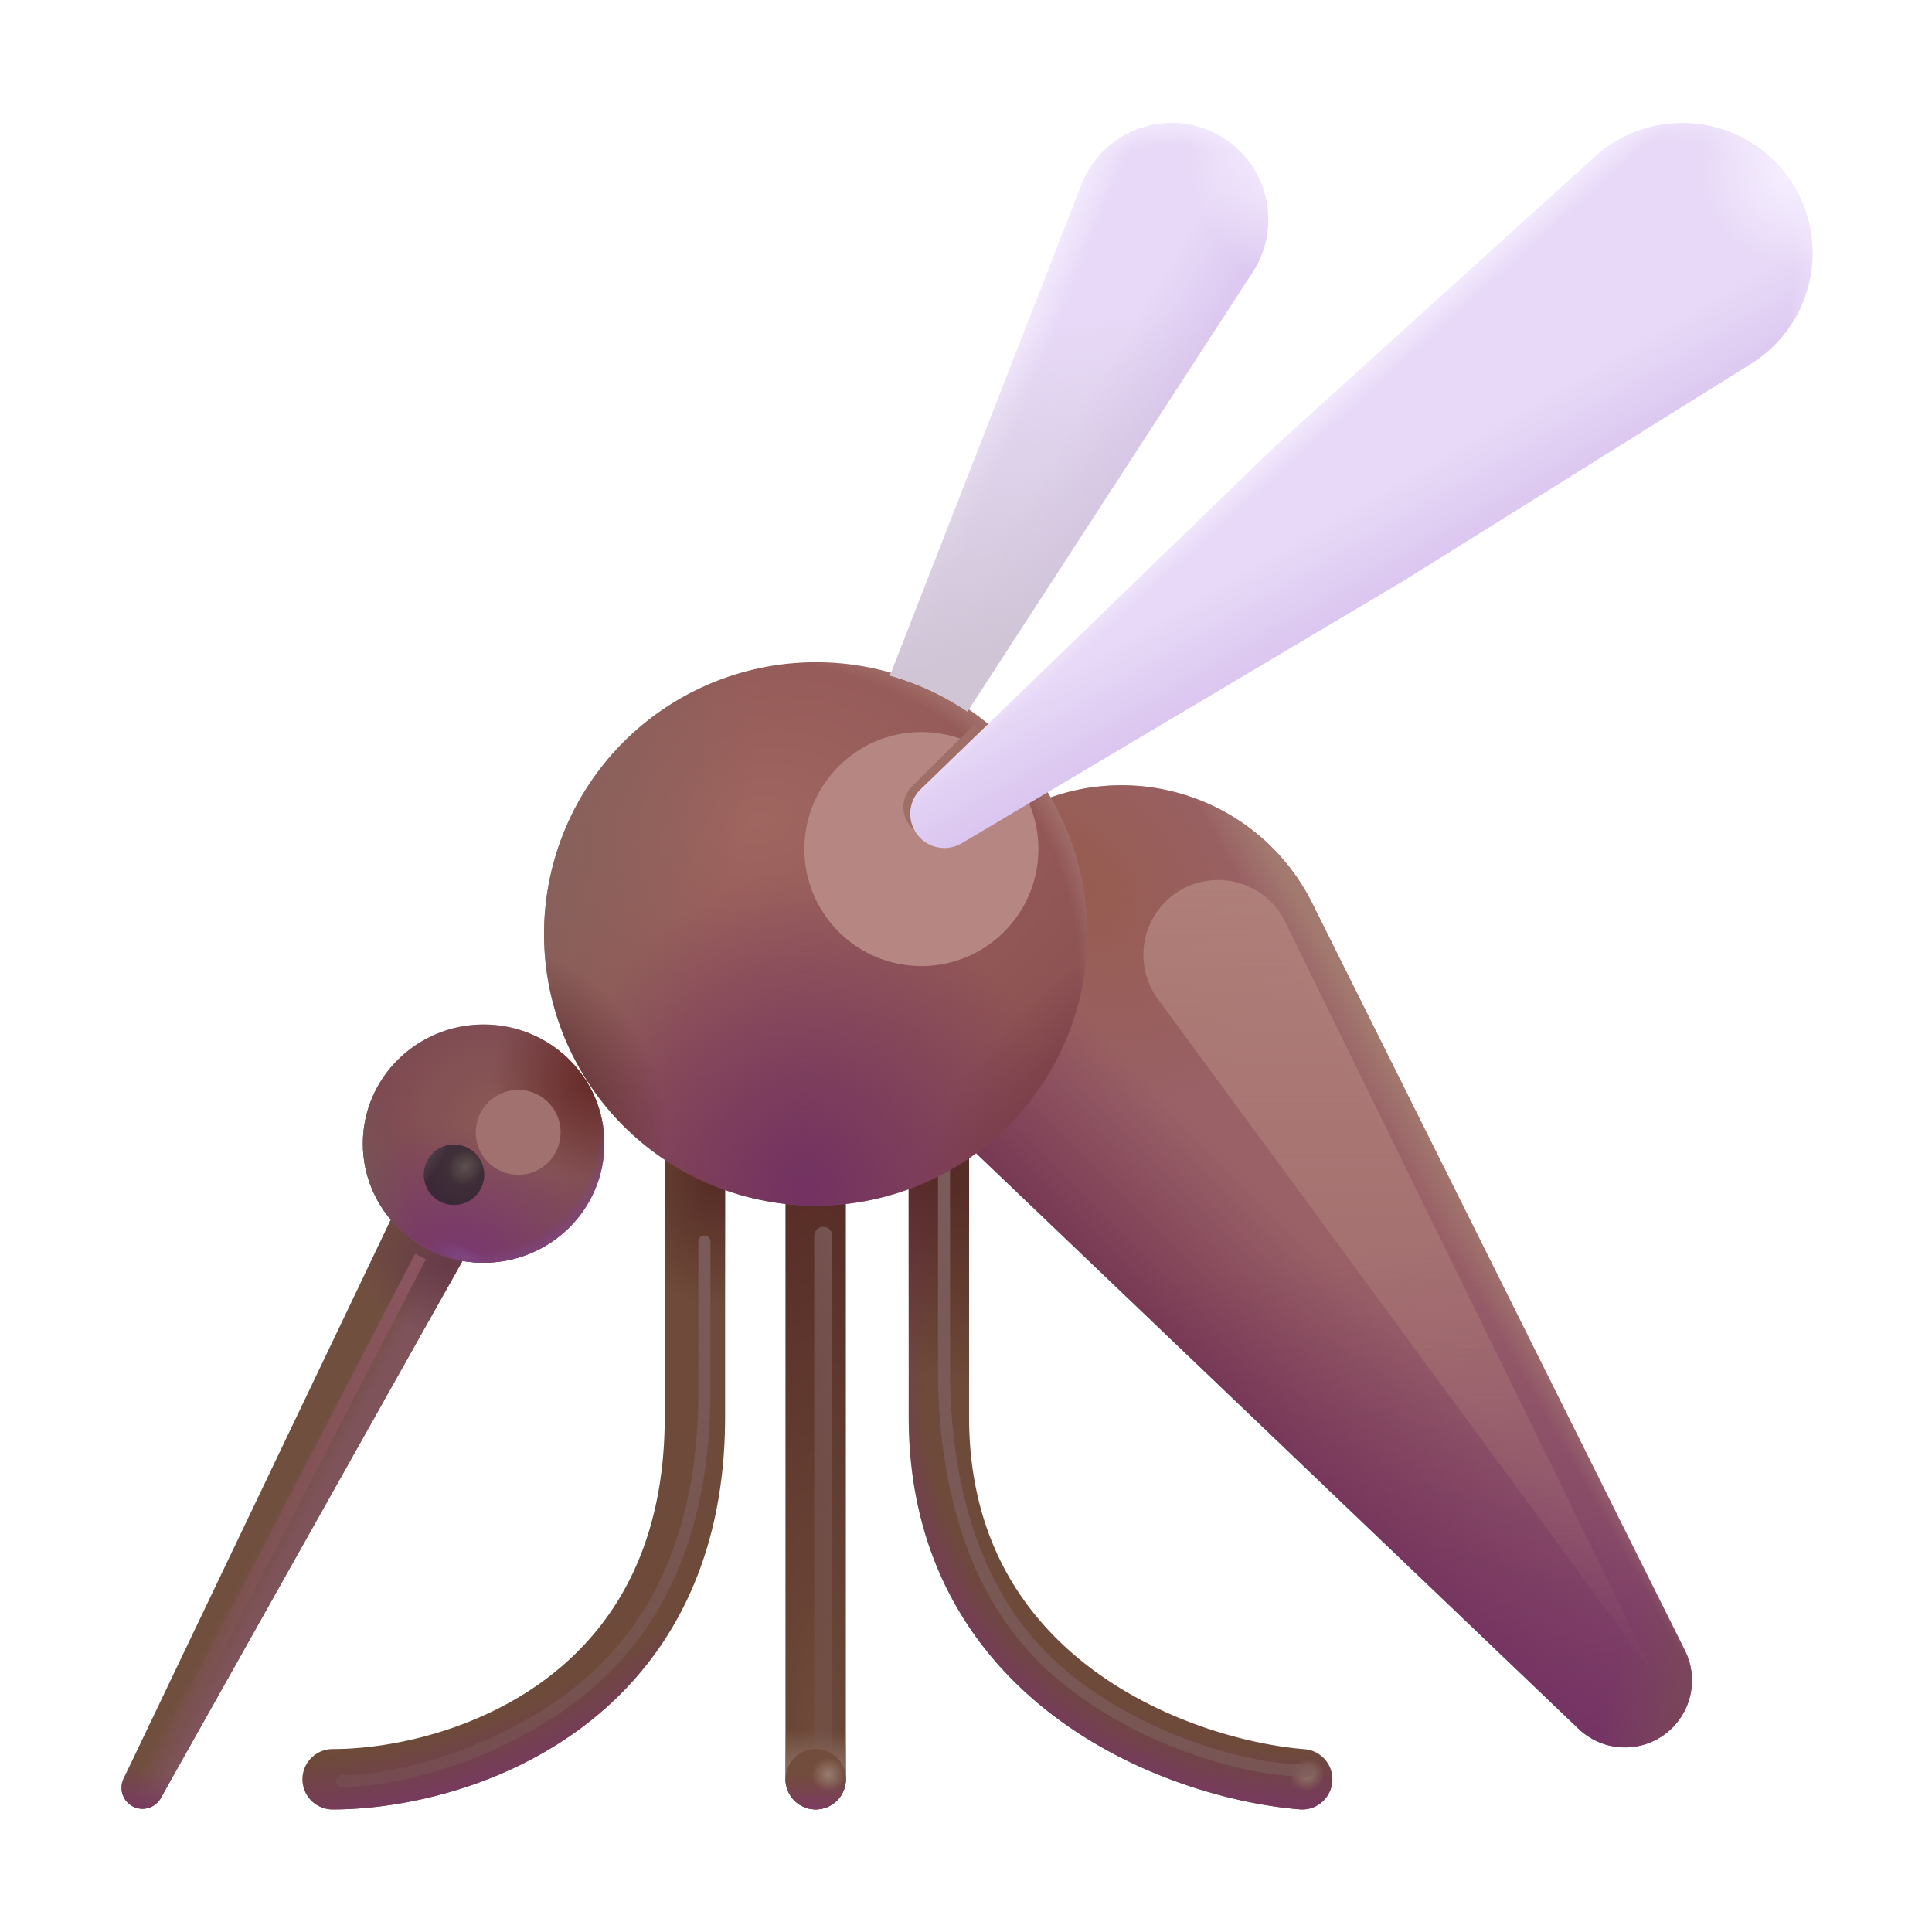 <svg xmlns="http://www.w3.org/2000/svg" fill="none" viewBox="0 0 32 32"><path fill="#6D4A39" d="M16.051 18.469a.5.5 0 1 0-1 0v5c0 2.378 1.092 3.978 2.452 4.988 1.34.997 2.935 1.42 4.007 1.51a.5.5 0 1 0 .083-.996c-.928-.078-2.333-.454-3.493-1.316-1.14-.847-2.049-2.164-2.049-4.186z"/><path fill="url(#svg-6e90abb6-f107-41ed-8d7f-b04365ba49aa-a)" d="M16.051 18.469a.5.5 0 1 0-1 0v5c0 2.378 1.092 3.978 2.452 4.988 1.34.997 2.935 1.42 4.007 1.51a.5.5 0 1 0 .083-.996c-.928-.078-2.333-.454-3.493-1.316-1.14-.847-2.049-2.164-2.049-4.186z"/><path fill="url(#svg-2ad60bfb-03b8-4a71-b9ff-b85a56aa368c-b)" d="M16.051 18.469a.5.5 0 1 0-1 0v5c0 2.378 1.092 3.978 2.452 4.988 1.34.997 2.935 1.42 4.007 1.51a.5.5 0 1 0 .083-.996c-.928-.078-2.333-.454-3.493-1.316-1.14-.847-2.049-2.164-2.049-4.186z"/><path fill="url(#svg-dd445240-1f78-408b-b987-9774bc4471b4-c)" d="M16.051 18.469a.5.5 0 1 0-1 0v5c0 2.378 1.092 3.978 2.452 4.988 1.34.997 2.935 1.42 4.007 1.51a.5.5 0 1 0 .083-.996c-.928-.078-2.333-.454-3.493-1.316-1.14-.847-2.049-2.164-2.049-4.186z"/><g filter="url(#svg-1c2b2ea0-24e2-4a39-9518-b28ecc3ca193-d)"><path stroke="url(#svg-1c79a2f7-9a20-4ced-a964-e2ca7990cf8e-e)" stroke-linecap="round" stroke-width=".2" d="M21.651 29.328c-1.187 0-3.258-.677-4.484-1.984-1.172-1.25-1.531-3.048-1.531-4.642v-3.811"/></g><path fill="url(#svg-1ead0f66-cbab-4672-9e9d-6da5e60e4e12-f)" d="M14.01 19.469a.5.5 0 1 0-1 0v10a.5.5 0 0 0 1 0z"/><path fill="url(#svg-641f459d-3189-4cbf-bb63-91d2231d5f80-g)" d="M14.01 19.469a.5.5 0 1 0-1 0v10a.5.5 0 0 0 1 0z"/><path fill="url(#svg-8f6eebb5-3556-4ac6-b112-08c4c511a954-h)" d="M14.01 19.469a.5.5 0 1 0-1 0v10a.5.5 0 0 0 1 0z"/><path fill="#6D4A39" d="M11.51 17.969a.5.5 0 0 1 .5.5v5c0 2.563-1.078 4.213-2.457 5.205C8.2 29.65 6.59 29.97 5.51 29.97a.5.5 0 0 1 0-1c.92 0 2.31-.28 3.458-1.106 1.12-.807 2.042-2.157 2.042-4.394v-5a.5.5 0 0 1 .5-.5"/><path fill="url(#svg-21722190-6b8c-44f2-a57e-6d85b7ee38ca-i)" d="M11.51 17.969a.5.5 0 0 1 .5.5v5c0 2.563-1.078 4.213-2.457 5.205C8.2 29.65 6.59 29.97 5.51 29.97a.5.5 0 0 1 0-1c.92 0 2.31-.28 3.458-1.106 1.12-.807 2.042-2.157 2.042-4.394v-5a.5.5 0 0 1 .5-.5"/><path fill="url(#svg-15459c8e-bcc1-4c88-92ab-2eac49b329d2-j)" d="M11.51 17.969a.5.5 0 0 1 .5.5v5c0 2.563-1.078 4.213-2.457 5.205C8.2 29.65 6.59 29.97 5.51 29.97a.5.5 0 0 1 0-1c.92 0 2.31-.28 3.458-1.106 1.12-.807 2.042-2.157 2.042-4.394v-5a.5.5 0 0 1 .5-.5"/><path fill="#714F3F" d="m2.66 29.787 5.607-9.983-1.241-.76-4.983 10.423a.348.348 0 0 0 .617.32"/><path fill="url(#svg-2f17f930-a714-4a01-a1ee-33932091d221-k)" d="m2.66 29.787 5.607-9.983-1.241-.76-4.983 10.423a.348.348 0 0 0 .617.32"/><path fill="url(#svg-02d2465a-2fdf-4bec-ba5a-d3e36bce6d46-l)" d="m2.66 29.787 5.607-9.983-1.241-.76-4.983 10.423a.348.348 0 0 0 .617.32"/><path fill="url(#svg-c813222e-9760-4171-98ba-baf14c19a96a-m)" d="m2.66 29.787 5.607-9.983-1.241-.76-4.983 10.423a.348.348 0 0 0 .617.32"/><path fill="#9A6167" d="m16.142 19.078 10.004 9.556a1.11 1.11 0 0 0 1.76-1.299l-6.175-12.38a3.525 3.525 0 1 0-5.59 4.123"/><path fill="url(#svg-a6a6d64a-da9e-4568-be11-5be5472ebab3-n)" d="m16.142 19.078 10.004 9.556a1.11 1.11 0 0 0 1.76-1.299l-6.175-12.38a3.525 3.525 0 1 0-5.59 4.123"/><path fill="url(#svg-a9cfa79d-a2bb-4ffd-9af6-5b8fb6069f63-o)" d="m16.142 19.078 10.004 9.556a1.11 1.11 0 0 0 1.76-1.299l-6.175-12.38a3.525 3.525 0 1 0-5.59 4.123"/><path fill="url(#svg-d54080b5-3207-4e46-ad11-f948c61d2d2f-p)" d="m16.142 19.078 10.004 9.556a1.11 1.11 0 0 0 1.76-1.299l-6.175-12.38a3.525 3.525 0 1 0-5.59 4.123"/><path fill="url(#svg-8daa4e4d-c694-4aac-9493-15742ddde172-q)" d="m16.142 19.078 10.004 9.556a1.11 1.11 0 0 0 1.76-1.299l-6.175-12.38a3.525 3.525 0 1 0-5.59 4.123"/><path fill="url(#svg-0c0afd2a-962b-4159-8c8c-fcdd2f743536-r)" d="m16.142 19.078 10.004 9.556a1.11 1.11 0 0 0 1.76-1.299l-6.175-12.38a3.525 3.525 0 1 0-5.59 4.123"/><path fill="#8C5B56" d="M8.01 20.914c1.105 0 2-.883 2-1.973s-.895-1.972-2-1.972-2 .883-2 1.972c0 1.09.896 1.973 2 1.973"/><path fill="url(#svg-cc4fb56f-5613-4851-87fc-493bdfde2370-s)" d="M8.01 20.914c1.105 0 2-.883 2-1.973s-.895-1.972-2-1.972-2 .883-2 1.972c0 1.09.896 1.973 2 1.973"/><path fill="url(#svg-e8d739a0-ff2a-4464-a6ed-9ee0ea78af04-t)" d="M8.01 20.914c1.105 0 2-.883 2-1.973s-.895-1.972-2-1.972-2 .883-2 1.972c0 1.09.896 1.973 2 1.973"/><path fill="url(#svg-45e751d4-b1bf-44e2-bb20-84bffe29d2d9-u)" d="M8.01 20.914c1.105 0 2-.883 2-1.973s-.895-1.972-2-1.972-2 .883-2 1.972c0 1.09.896 1.973 2 1.973"/><path fill="url(#svg-1f0901ae-221e-4eca-9e62-528b9db3c1b7-v)" d="M8.01 20.914c1.105 0 2-.883 2-1.973s-.895-1.972-2-1.972-2 .883-2 1.972c0 1.09.896 1.973 2 1.973"/><path fill="url(#svg-823d81f1-b0c8-42de-aa5e-b6184a1872d9-w)" d="M8.01 20.914c1.105 0 2-.883 2-1.973s-.895-1.972-2-1.972-2 .883-2 1.972c0 1.09.896 1.973 2 1.973"/><path fill="url(#svg-b4300db5-34ca-465f-a816-b89f386bf1f4-x)" d="M8.01 20.914c1.105 0 2-.883 2-1.973s-.895-1.972-2-1.972-2 .883-2 1.972c0 1.09.896 1.973 2 1.973"/><path fill="url(#svg-250f4137-3dc6-4235-9846-0d4e33dd80fd-y)" d="M13.51 19.969a4.5 4.5 0 0 0 2.498-8.244l-.354-.756-.895.175a4.504 4.504 0 0 0-5.748 4.325 4.5 4.5 0 0 0 4.5 4.5"/><path fill="url(#svg-e614f615-8dbd-4f62-9c63-3d2dce24a349-z)" d="M13.51 19.969a4.5 4.5 0 0 0 2.498-8.244l-.354-.756-.895.175a4.504 4.504 0 0 0-5.748 4.325 4.5 4.5 0 0 0 4.5 4.5"/><path fill="url(#svg-e6f09319-6a7d-49d1-b236-9d63158c37ad-A)" d="M13.51 19.969a4.5 4.5 0 0 0 2.498-8.244l-.354-.756-.895.175a4.504 4.504 0 0 0-5.748 4.325 4.5 4.5 0 0 0 4.5 4.5"/><path fill="url(#svg-4ccc13c6-54e1-46e9-b662-ac8cd16d8675-B)" d="M13.51 19.969a4.5 4.5 0 0 0 2.498-8.244l-.354-.756-.895.175a4.504 4.504 0 0 0-5.748 4.325 4.5 4.5 0 0 0 4.5 4.5"/><path fill="url(#svg-a6c896cf-dc0a-4a26-b98f-6cba1b75c0ae-C)" d="M13.51 19.969a4.5 4.5 0 0 0 2.498-8.244l-.354-.756-.895.175a4.504 4.504 0 0 0-5.748 4.325 4.5 4.5 0 0 0 4.5 4.5"/><path fill="url(#svg-ed49bcc4-a2ad-4f8f-a840-3c07b8ba6141-D)" d="M13.51 19.969a4.5 4.5 0 0 0 2.498-8.244l-.354-.756-.895.175a4.504 4.504 0 0 0-5.748 4.325 4.5 4.5 0 0 0 4.5 4.5"/><g filter="url(#svg-e127125d-1663-4e46-bdb5-0ffb7848edad-E)"><circle cx="15.261" cy="14.063" r="1.938" fill="#B68782"/></g><g filter="url(#svg-ab5b7639-0b51-4825-923b-1bff5e2e1973-F)"><path fill="#9F6E66" d="m16.137 12-1.03 1.022a.49.49 0 0 0-.055.628.46.46 0 0 0 .622.134l1.362-.831a3.8 3.8 0 0 0-.9-.953"/></g><path fill="url(#svg-76d38fca-5ba5-4dac-8210-4af9807b8bc6-G)" d="M8.02 19.458a.5.5 0 1 1-1 0 .5.5 0 0 1 1 0"/><path fill="url(#svg-fef5607f-1214-4a24-8a57-7e7db47e1b9e-H)" d="M8.02 19.458a.5.5 0 1 1-1 0 .5.5 0 0 1 1 0"/><path fill="url(#svg-1517906e-e467-4d94-8589-66137fb3bcbe-I)" d="M8.02 19.458a.5.5 0 1 1-1 0 .5.5 0 0 1 1 0"/><g filter="url(#svg-05a22bb3-888e-416f-98dd-5ebd6ed3cfcd-J)"><path fill="url(#svg-45537e46-57f6-4d65-99bc-ae78bd6dd9db-K)" d="m15.247 13.025 5.89-5.696 5.284-4.786a2.156 2.156 0 1 1 2.59 3.427l-5.79 3.616-7.292 4.332a.566.566 0 0 1-.682-.893"/><path fill="url(#svg-53bbe9cb-969a-4823-b65d-305292af9617-L)" d="m15.247 13.025 5.89-5.696 5.284-4.786a2.156 2.156 0 1 1 2.59 3.427l-5.79 3.616-7.292 4.332a.566.566 0 0 1-.682-.893"/><path fill="url(#svg-d4def01a-95ff-4e5c-a010-b7c1b2e3da4e-M)" d="m15.247 13.025 5.89-5.696 5.284-4.786a2.156 2.156 0 1 1 2.59 3.427l-5.79 3.616-7.292 4.332a.566.566 0 0 1-.682-.893"/><path fill="url(#svg-5b82b991-9ba8-4898-9c3f-c90efd7e1435-N)" d="m15.247 13.025 5.89-5.696 5.284-4.786a2.156 2.156 0 1 1 2.59 3.427l-5.79 3.616-7.292 4.332a.566.566 0 0 1-.682-.893"/></g><g filter="url(#svg-bcbae8ae-1a8a-4cd0-9ede-facb1a26fb2f-O)"><path fill="url(#svg-4ef1a2fe-83f9-47a5-bcf5-399d8815fb3b-P)" d="m17.916 3.004-3.175 8.135a4.5 4.5 0 0 1 1.282.596l4.726-7.278a1.6 1.6 0 1 0-2.833-1.453"/><path fill="url(#svg-9ab4a1c1-407b-4d4e-8c59-5f0c419e9cb9-Q)" d="m17.916 3.004-3.175 8.135a4.5 4.5 0 0 1 1.282.596l4.726-7.278a1.6 1.6 0 1 0-2.833-1.453"/><path fill="url(#svg-6a97e35e-31b5-48c5-80bd-a7e6c9b1eca2-R)" d="m17.916 3.004-3.175 8.135a4.5 4.5 0 0 1 1.282.596l4.726-7.278a1.6 1.6 0 1 0-2.833-1.453"/><path fill="url(#svg-4ed77043-e115-4e36-81e2-f682f05fd5bf-S)" d="m17.916 3.004-3.175 8.135a4.5 4.5 0 0 1 1.282.596l4.726-7.278a1.6 1.6 0 1 0-2.833-1.453"/><path fill="url(#svg-f12e7efa-497d-447e-9166-56f52aedcb8f-T)" d="m17.916 3.004-3.175 8.135a4.5 4.5 0 0 1 1.282.596l4.726-7.278a1.6 1.6 0 1 0-2.833-1.453"/></g><g filter="url(#svg-8b30c13c-0480-4f6c-8d2c-14ba8b1d90fa-U)"><path fill="url(#svg-fcf4df0e-a811-4c01-9793-e13b3892ef39-V)" d="m21.286 15.266 6.1 12.453-8.21-11.175a1.238 1.238 0 1 1 2.11-1.278"/></g><g filter="url(#svg-63ed5f0f-39f0-40c0-b543-33f41e0fdedb-W)"><circle cx="8.583" cy="18.755" r=".703" fill="#A17170"/></g><g filter="url(#svg-6be6158e-9c54-4897-9547-fa68bb55abc3-X)"><path stroke="url(#svg-a42777fd-4662-47ca-87bc-b027e776e004-Y)" stroke-width=".2" d="M6.964 20.813 2.51 29.406"/></g><g filter="url(#svg-b7fece70-e048-4be9-a918-e100bf0d2cde-Z)"><path stroke="url(#svg-5f31cdfa-090c-4041-ae54-bebb34d8f7a0-aa)" stroke-linecap="round" stroke-width=".2" d="M5.667 29.5c1.187 0 3.243-.677 4.469-1.984 1.172-1.25 1.531-2.891 1.531-4.485v-2.468"/></g><g filter="url(#svg-d0f1eb98-208f-49c6-a626-bd598f5af0fa-ab)"><path stroke="url(#svg-7795d7ee-6f53-466d-992a-dddc8f39ed19-ac)" stroke-linecap="round" stroke-width=".3" d="M13.636 20.469v8.562"/></g><circle cx="13.511" cy="29.469" r=".5" fill="#724C3C"/><circle cx="13.511" cy="29.469" r=".5" fill="url(#svg-32466e75-b7cd-4e70-9d5d-994de94473f8-ad)"/><circle cx="13.511" cy="29.469" r=".5" fill="url(#svg-300e19c7-a89a-4de3-b594-4354636cbd43-ae)"/><defs><radialGradient id="svg-6e90abb6-f107-41ed-8d7f-b04365ba49aa-a" cx="0" cy="0" r="1" gradientTransform="rotate(115.159 3.425 18.314)scale(6.836 7.078)" gradientUnits="userSpaceOnUse"><stop offset=".869" stop-color="#773A5E" stop-opacity="0"/><stop offset="1" stop-color="#773A5E"/></radialGradient><radialGradient id="svg-2ad60bfb-03b8-4a71-b9ff-b85a56aa368c-b" cx="0" cy="0" r="1" gradientTransform="matrix(3.688 2.5 -1.777 2.622 15.573 19.406)" gradientUnits="userSpaceOnUse"><stop stop-color="#552A25"/><stop offset="1" stop-color="#552A25" stop-opacity="0"/></radialGradient><radialGradient id="svg-dd445240-1f78-408b-b987-9774bc4471b4-c" cx="0" cy="0" r="1" gradientTransform="rotate(156.193 7.727 16.981)scale(.29 .264)" gradientUnits="userSpaceOnUse"><stop stop-color="#917567"/><stop offset="1" stop-color="#917567" stop-opacity="0"/></radialGradient><radialGradient id="svg-1ead0f66-cbab-4672-9e9d-6da5e60e4e12-f" cx="0" cy="0" r="1" gradientTransform="matrix(0 -10.016 3.057 0 13.51 28.578)" gradientUnits="userSpaceOnUse"><stop stop-color="#6D4A39"/><stop offset="1" stop-color="#552A25"/></radialGradient><radialGradient id="svg-641f459d-3189-4cbf-bb63-91d2231d5f80-g" cx="0" cy="0" r="1" gradientTransform="matrix(0 -.898 1.418 0 13.581 29.344)" gradientUnits="userSpaceOnUse"><stop stop-color="#6F4937"/><stop offset=".661" stop-color="#734E3D" stop-opacity="0"/></radialGradient><radialGradient id="svg-21722190-6b8c-44f2-a57e-6d85b7ee38ca-i" cx="0" cy="0" r="1" gradientTransform="rotate(90.406 -3.723 15.62)scale(2.203 1.566)" gradientUnits="userSpaceOnUse"><stop stop-color="#552A25"/><stop offset="1" stop-color="#552A25" stop-opacity="0"/></radialGradient><radialGradient id="svg-15459c8e-bcc1-4c88-92ab-2eac49b329d2-j" cx="0" cy="0" r="1" gradientTransform="rotate(67.149 -13.767 15.712)scale(7.444 9.882)" gradientUnits="userSpaceOnUse"><stop offset=".869" stop-color="#773A5E" stop-opacity="0"/><stop offset="1" stop-color="#773A5E"/></radialGradient><radialGradient id="svg-02d2465a-2fdf-4bec-ba5a-d3e36bce6d46-l" cx="0" cy="0" r="1" gradientTransform="rotate(113.009 -3.22 12.923)scale(1.239 1.672)" gradientUnits="userSpaceOnUse"><stop stop-color="#663A47"/><stop offset="1" stop-color="#663A47" stop-opacity="0"/></radialGradient><radialGradient id="svg-a6a6d64a-da9e-4568-be11-5be5472ebab3-n" cx="0" cy="0" r="1" gradientTransform="matrix(2.281 -1.781 2.538 3.25 17.855 14.625)" gradientUnits="userSpaceOnUse"><stop stop-color="#965C4F"/><stop offset="1" stop-color="#965C4F" stop-opacity="0"/></radialGradient><radialGradient id="svg-cc4fb56f-5613-4851-87fc-493bdfde2370-s" cx="0" cy="0" r="1" gradientTransform="matrix(-1.081 2.213 -2.623 -1.281 8.4 18.7)" gradientUnits="userSpaceOnUse"><stop stop-color="#7A4552" stop-opacity="0"/><stop offset="1" stop-color="#7A4552"/></radialGradient><radialGradient id="svg-e8d739a0-ff2a-4464-a6ed-9ee0ea78af04-t" cx="0" cy="0" r="1" gradientTransform="matrix(.472 -2.103 2.507 .563 7.669 20.833)" gradientUnits="userSpaceOnUse"><stop stop-color="#79376F"/><stop offset="1" stop-color="#79376F" stop-opacity="0"/></radialGradient><radialGradient id="svg-45e751d4-b1bf-44e2-bb20-84bffe29d2d9-u" cx="0" cy="0" r="1" gradientTransform="matrix(-1.386 .976 -.972 -1.379 9.846 17.89)" gradientUnits="userSpaceOnUse"><stop stop-color="#652A26"/><stop offset="1" stop-color="#652A26" stop-opacity="0"/></radialGradient><radialGradient id="svg-1f0901ae-221e-4eca-9e62-528b9db3c1b7-v" cx="0" cy="0" r="1" gradientTransform="matrix(.969 -.277 .61 2.131 5.683 19.219)" gradientUnits="userSpaceOnUse"><stop stop-color="#765855"/><stop offset="1" stop-color="#765855" stop-opacity="0"/></radialGradient><radialGradient id="svg-823d81f1-b0c8-42de-aa5e-b6184a1872d9-w" cx="0" cy="0" r="1" gradientTransform="rotate(24.358 -44.368 28.165)scale(.523 .184)" gradientUnits="userSpaceOnUse"><stop stop-color="#7E4580"/><stop offset="1" stop-color="#7E4580" stop-opacity="0"/></radialGradient><radialGradient id="svg-b4300db5-34ca-465f-a816-b89f386bf1f4-x" cx="0" cy="0" r="1" gradientTransform="matrix(1.688 1.849 -1.828 1.668 7.8 18.61)" gradientUnits="userSpaceOnUse"><stop offset=".854" stop-color="#7E4580" stop-opacity="0"/><stop offset=".975" stop-color="#7E4580"/></radialGradient><radialGradient id="svg-250f4137-3dc6-4235-9846-0d4e33dd80fd-y" cx="0" cy="0" r="1" gradientTransform="rotate(77.449 -2.19 14.637)scale(8.772 12.17)" gradientUnits="userSpaceOnUse"><stop stop-color="#9F655F"/><stop offset=".843" stop-color="#84494D"/></radialGradient><radialGradient id="svg-e614f615-8dbd-4f62-9c63-3d2dce24a349-z" cx="0" cy="0" r="1" gradientTransform="matrix(0 -5.25 4.288 0 13.323 19.719)" gradientUnits="userSpaceOnUse"><stop stop-color="#723162"/><stop offset="1" stop-color="#723162" stop-opacity="0"/></radialGradient><radialGradient id="svg-e6f09319-6a7d-49d1-b236-9d63158c37ad-A" cx="0" cy="0" r="1" gradientTransform="rotate(15.341 -48.594 38.241)scale(3.662 9.032)" gradientUnits="userSpaceOnUse"><stop stop-color="#84625C"/><stop offset="1" stop-color="#84625C" stop-opacity="0"/></radialGradient><radialGradient id="svg-4ccc13c6-54e1-46e9-b662-ac8cd16d8675-B" cx="0" cy="0" r="1" gradientTransform="matrix(1.875 -1.344 1.604 2.239 8.573 18.25)" gradientUnits="userSpaceOnUse"><stop stop-color="#532327"/><stop offset="1" stop-color="#532327" stop-opacity="0"/></radialGradient><radialGradient id="svg-a6c896cf-dc0a-4a26-b98f-6cba1b75c0ae-C" cx="0" cy="0" r="1" gradientTransform="matrix(8.281 -5.562 4.27 6.357 10.042 17.969)" gradientUnits="userSpaceOnUse"><stop offset=".841" stop-color="#B48E85" stop-opacity="0"/><stop offset=".933" stop-color="#B48E85"/></radialGradient><radialGradient id="svg-ed49bcc4-a2ad-4f8f-a840-3c07b8ba6141-D" cx="0" cy="0" r="1" gradientTransform="matrix(-1.719 -1.344 2.352 -3.008 18.01 18.75)" gradientUnits="userSpaceOnUse"><stop stop-color="#713544"/><stop offset="1" stop-color="#713544" stop-opacity="0"/></radialGradient><radialGradient id="svg-76d38fca-5ba5-4dac-8210-4af9807b8bc6-G" cx="0" cy="0" r="1" gradientTransform="rotate(125.838 -1.099 11.61)scale(.694 .619)" gradientUnits="userSpaceOnUse"><stop offset=".006" stop-color="#433437"/><stop offset="1" stop-color="#3B2838"/></radialGradient><radialGradient id="svg-fef5607f-1214-4a24-8a57-7e7db47e1b9e-H" cx="0" cy="0" r="1" gradientTransform="rotate(137.926 .136 11.149)scale(.307 .27)" gradientUnits="userSpaceOnUse"><stop stop-color="#5C5051"/><stop offset="1" stop-color="#5C5051" stop-opacity="0"/></radialGradient><radialGradient id="svg-d4def01a-95ff-4e5c-a010-b7c1b2e3da4e-M" cx="0" cy="0" r="1" gradientTransform="matrix(9.924 -8.64 3.204 3.68 20.245 10.81)" gradientUnits="userSpaceOnUse"><stop offset=".907" stop-color="#F6EEFF" stop-opacity="0"/><stop offset="1" stop-color="#F6EEFF"/></radialGradient><radialGradient id="svg-5b82b991-9ba8-4898-9c3f-c90efd7e1435-N" cx="0" cy="0" r="1" gradientTransform="matrix(-1.201 .819 -.884 -1.297 29.609 2.838)" gradientUnits="userSpaceOnUse"><stop stop-color="#F6EEFF"/><stop offset="1" stop-color="#F6EEFF" stop-opacity="0"/></radialGradient><radialGradient id="svg-6a97e35e-31b5-48c5-80bd-a7e6c9b1eca2-R" cx="0" cy="0" r="1" gradientTransform="rotate(-93.074 14.721 -4.194)scale(8.45 6.284)" gradientUnits="userSpaceOnUse"><stop offset=".936" stop-color="#F6EEFF" stop-opacity="0"/><stop offset="1" stop-color="#F6EEFF"/></radialGradient><radialGradient id="svg-4ed77043-e115-4e36-81e2-f682f05fd5bf-S" cx="0" cy="0" r="1" gradientTransform="rotate(159.121 10.408 3.299)scale(1.622 2.126)" gradientUnits="userSpaceOnUse"><stop stop-color="#F6EEFF"/><stop offset="1" stop-color="#F6EEFF" stop-opacity="0"/></radialGradient><radialGradient id="svg-32466e75-b7cd-4e70-9d5d-994de94473f8-ad" cx="0" cy="0" r="1" gradientTransform="matrix(0 -.562 5.15 0 13.51 29.96)" gradientUnits="userSpaceOnUse"><stop stop-color="#7D3C62"/><stop offset="1" stop-color="#7D3C62" stop-opacity="0"/></radialGradient><radialGradient id="svg-300e19c7-a89a-4de3-b594-4354636cbd43-ae" cx="0" cy="0" r="1" gradientTransform="matrix(-.312 .25 -.25 -.312 13.722 29.39)" gradientUnits="userSpaceOnUse"><stop stop-color="#987C6F"/><stop offset=".712" stop-color="#987C6F" stop-opacity="0"/></radialGradient><linearGradient id="svg-1c79a2f7-9a20-4ced-a964-e2ca7990cf8e-e" x1="15.467" x2="24.225" y1="20.159" y2="34.203" gradientUnits="userSpaceOnUse"><stop stop-color="#7B5B59"/><stop offset="1" stop-color="#7B5B59" stop-opacity=".56"/></linearGradient><linearGradient id="svg-8f6eebb5-3556-4ac6-b112-08c4c511a954-h" x1="12.62" x2="12.683" y1="29.656" y2="27.344" gradientUnits="userSpaceOnUse"><stop stop-color="#988075"/><stop offset=".451" stop-color="#988075" stop-opacity="0"/></linearGradient><linearGradient id="svg-2f17f930-a714-4a01-a1ee-33932091d221-k" x1="6.042" x2="5.331" y1="23.992" y2="23.617" gradientUnits="userSpaceOnUse"><stop offset=".421" stop-color="#7E535A"/><stop offset="1" stop-color="#7E535A" stop-opacity="0"/></linearGradient><linearGradient id="svg-c813222e-9760-4171-98ba-baf14c19a96a-m" x1="2.479" x2="2.675" y1="30.008" y2="29.359" gradientUnits="userSpaceOnUse"><stop stop-color="#773B5F"/><stop offset="1" stop-color="#773B5F" stop-opacity="0"/></linearGradient><linearGradient id="svg-a9cfa79d-a2bb-4ffd-9af6-5b8fb6069f63-o" x1="21.537" x2="24.792" y1="26.906" y2="23.625" gradientUnits="userSpaceOnUse"><stop stop-color="#621F47"/><stop offset="1" stop-color="#621F47" stop-opacity="0"/></linearGradient><linearGradient id="svg-d54080b5-3207-4e46-ad11-f948c61d2d2f-p" x1="25.73" x2="23.355" y1="31.281" y2="20.469" gradientUnits="userSpaceOnUse"><stop stop-color="#733169"/><stop offset="1" stop-color="#733169" stop-opacity="0"/></linearGradient><linearGradient id="svg-8daa4e4d-c694-4aac-9493-15742ddde172-q" x1="28.542" x2="26.792" y1="28" y2="27.531" gradientUnits="userSpaceOnUse"><stop stop-color="#7A4B54"/><stop offset="1" stop-color="#7A4B54" stop-opacity="0"/></linearGradient><linearGradient id="svg-0c0afd2a-962b-4159-8c8c-fcdd2f743536-r" x1="24.581" x2="23.964" y1="20.242" y2="20.594" gradientUnits="userSpaceOnUse"><stop stop-color="#A37A6F"/><stop offset="1" stop-color="#A37A6F" stop-opacity="0"/></linearGradient><linearGradient id="svg-1517906e-e467-4d94-8589-66137fb3bcbe-I" x1="7.423" x2="7.079" y1="19.065" y2="18.847" gradientUnits="userSpaceOnUse"><stop stop-color="#5C5051" stop-opacity="0"/><stop offset="1" stop-color="#5C5051"/></linearGradient><linearGradient id="svg-45537e46-57f6-4d65-99bc-ae78bd6dd9db-K" x1="23.029" x2="23.903" y1="7.991" y2="9.498" gradientUnits="userSpaceOnUse"><stop stop-color="#E7D9F7"/><stop offset="1" stop-color="#D9C3EE"/></linearGradient><linearGradient id="svg-53bbe9cb-969a-4823-b65d-305292af9617-L" x1="22.265" x2="22.62" y1="6.141" y2="6.536" gradientUnits="userSpaceOnUse"><stop stop-color="#F6EEFF"/><stop offset="1" stop-color="#F6EEFF" stop-opacity="0"/></linearGradient><linearGradient id="svg-4ef1a2fe-83f9-47a5-bcf5-399d8815fb3b-P" x1="17.448" x2="18.823" y1="7.438" y2="8.281" gradientUnits="userSpaceOnUse"><stop stop-color="#E7D9F7"/><stop offset="1" stop-color="#D9C3EE"/></linearGradient><linearGradient id="svg-9ab4a1c1-407b-4d4e-8c59-5f0c419e9cb9-Q" x1="16.761" x2="17.401" y1="5.375" y2="5.641" gradientUnits="userSpaceOnUse"><stop stop-color="#F6EEFF"/><stop offset="1" stop-color="#F6EEFF" stop-opacity="0"/></linearGradient><linearGradient id="svg-f12e7efa-497d-447e-9166-56f52aedcb8f-T" x1="17.542" x2="16.948" y1="10.906" y2="5.438" gradientUnits="userSpaceOnUse"><stop stop-color="#CFC5D5"/><stop offset="1" stop-color="#CFC5D5" stop-opacity="0"/></linearGradient><linearGradient id="svg-fcf4df0e-a811-4c01-9793-e13b3892ef39-V" x1="22.886" x2="22.886" y1="14.031" y2="27.719" gradientUnits="userSpaceOnUse"><stop stop-color="#B0807A"/><stop offset="1" stop-color="#B0807A" stop-opacity="0"/></linearGradient><linearGradient id="svg-a42777fd-4662-47ca-87bc-b027e776e004-Y" x1="7.089" x2="2.933" y1="21.438" y2="29.563" gradientUnits="userSpaceOnUse"><stop stop-color="#8A555E"/><stop offset="1" stop-color="#8A555E" stop-opacity="0"/></linearGradient><linearGradient id="svg-5f31cdfa-090c-4041-ae54-bebb34d8f7a0-aa" x1="11.835" x2="3.078" y1="20.488" y2="34.531" gradientUnits="userSpaceOnUse"><stop stop-color="#7B5B59"/><stop offset="1" stop-color="#7B5B59" stop-opacity="0"/></linearGradient><linearGradient id="svg-7795d7ee-6f53-466d-992a-dddc8f39ed19-ac" x1="14.664" x2="9.887" y1="20.403" y2="21.846" gradientUnits="userSpaceOnUse"><stop stop-color="#7B5B59"/><stop offset="1" stop-color="#7B5B59" stop-opacity="0"/></linearGradient><filter id="svg-1c2b2ea0-24e2-4a39-9518-b28ecc3ca193-d" width="6.616" height="11.037" x="15.336" y="18.591" color-interpolation-filters="sRGB" filterUnits="userSpaceOnUse"><feFlood flood-opacity="0" result="BackgroundImageFix"/><feBlend in="SourceGraphic" in2="BackgroundImageFix" result="shape"/><feGaussianBlur result="effect1_foregroundBlur_28327_6798" stdDeviation=".1"/></filter><filter id="svg-e127125d-1663-4e46-bdb5-0ffb7848edad-E" width="7.875" height="7.875" x="11.323" y="10.125" color-interpolation-filters="sRGB" filterUnits="userSpaceOnUse"><feFlood flood-opacity="0" result="BackgroundImageFix"/><feBlend in="SourceGraphic" in2="BackgroundImageFix" result="shape"/><feGaussianBlur result="effect1_foregroundBlur_28327_6798" stdDeviation="1"/></filter><filter id="svg-ab5b7639-0b51-4825-923b-1bff5e2e1973-F" width="2.572" height="2.352" x="14.714" y="11.75" color-interpolation-filters="sRGB" filterUnits="userSpaceOnUse"><feFlood flood-opacity="0" result="BackgroundImageFix"/><feBlend in="SourceGraphic" in2="BackgroundImageFix" result="shape"/><feGaussianBlur result="effect1_foregroundBlur_28327_6798" stdDeviation=".125"/></filter><filter id="svg-05a22bb3-888e-416f-98dd-5ebd6ed3cfcd-J" width="14.95" height="12.062" x="15.074" y="1.985" color-interpolation-filters="sRGB" filterUnits="userSpaceOnUse"><feFlood flood-opacity="0" result="BackgroundImageFix"/><feBlend in="SourceGraphic" in2="BackgroundImageFix" result="shape"/><feColorMatrix in="SourceAlpha" result="hardAlpha" values="0 0 0 0 0 0 0 0 0 0 0 0 0 0 0 0 0 0 127 0"/><feOffset dy=".05"/><feGaussianBlur stdDeviation=".125"/><feComposite in2="hardAlpha" k2="-1" k3="1" operator="arithmetic"/><feColorMatrix values="0 0 0 0 0.859 0 0 0 0 0.835 0 0 0 0 0.883 0 0 0 1 0"/><feBlend in2="shape" result="effect1_innerShadow_28327_6798"/></filter><filter id="svg-bcbae8ae-1a8a-4cd0-9ede-facb1a26fb2f-O" width="6.268" height="9.8" x="14.741" y="1.985" color-interpolation-filters="sRGB" filterUnits="userSpaceOnUse"><feFlood flood-opacity="0" result="BackgroundImageFix"/><feBlend in="SourceGraphic" in2="BackgroundImageFix" result="shape"/><feColorMatrix in="SourceAlpha" result="hardAlpha" values="0 0 0 0 0 0 0 0 0 0 0 0 0 0 0 0 0 0 127 0"/><feOffset dy=".05"/><feGaussianBlur stdDeviation=".125"/><feComposite in2="hardAlpha" k2="-1" k3="1" operator="arithmetic"/><feColorMatrix values="0 0 0 0 0.859 0 0 0 0 0.835 0 0 0 0 0.883 0 0 0 1 0"/><feBlend in2="shape" result="effect1_innerShadow_28327_6798"/></filter><filter id="svg-8b30c13c-0480-4f6c-8d2c-14ba8b1d90fa-U" width="10.851" height="15.547" x="17.735" y="13.372" color-interpolation-filters="sRGB" filterUnits="userSpaceOnUse"><feFlood flood-opacity="0" result="BackgroundImageFix"/><feBlend in="SourceGraphic" in2="BackgroundImageFix" result="shape"/><feGaussianBlur result="effect1_foregroundBlur_28327_6798" stdDeviation=".6"/></filter><filter id="svg-63ed5f0f-39f0-40c0-b543-33f41e0fdedb-W" width="3.406" height="3.406" x="6.88" y="17.052" color-interpolation-filters="sRGB" filterUnits="userSpaceOnUse"><feFlood flood-opacity="0" result="BackgroundImageFix"/><feBlend in="SourceGraphic" in2="BackgroundImageFix" result="shape"/><feGaussianBlur result="effect1_foregroundBlur_28327_6798" stdDeviation=".5"/></filter><filter id="svg-6be6158e-9c54-4897-9547-fa68bb55abc3-X" width="5.631" height="9.686" x="1.922" y="20.267" color-interpolation-filters="sRGB" filterUnits="userSpaceOnUse"><feFlood flood-opacity="0" result="BackgroundImageFix"/><feBlend in="SourceGraphic" in2="BackgroundImageFix" result="shape"/><feGaussianBlur result="effect1_foregroundBlur_28327_6798" stdDeviation=".25"/></filter><filter id="svg-b7fece70-e048-4be9-a918-e100bf0d2cde-Z" width="6.6" height="9.537" x="5.367" y="20.262" color-interpolation-filters="sRGB" filterUnits="userSpaceOnUse"><feFlood flood-opacity="0" result="BackgroundImageFix"/><feBlend in="SourceGraphic" in2="BackgroundImageFix" result="shape"/><feGaussianBlur result="effect1_foregroundBlur_28327_6798" stdDeviation=".1"/></filter><filter id="svg-d0f1eb98-208f-49c6-a626-bd598f5af0fa-ab" width=".9" height="9.463" x="13.186" y="20.019" color-interpolation-filters="sRGB" filterUnits="userSpaceOnUse"><feFlood flood-opacity="0" result="BackgroundImageFix"/><feBlend in="SourceGraphic" in2="BackgroundImageFix" result="shape"/><feGaussianBlur result="effect1_foregroundBlur_28327_6798" stdDeviation=".15"/></filter></defs></svg>